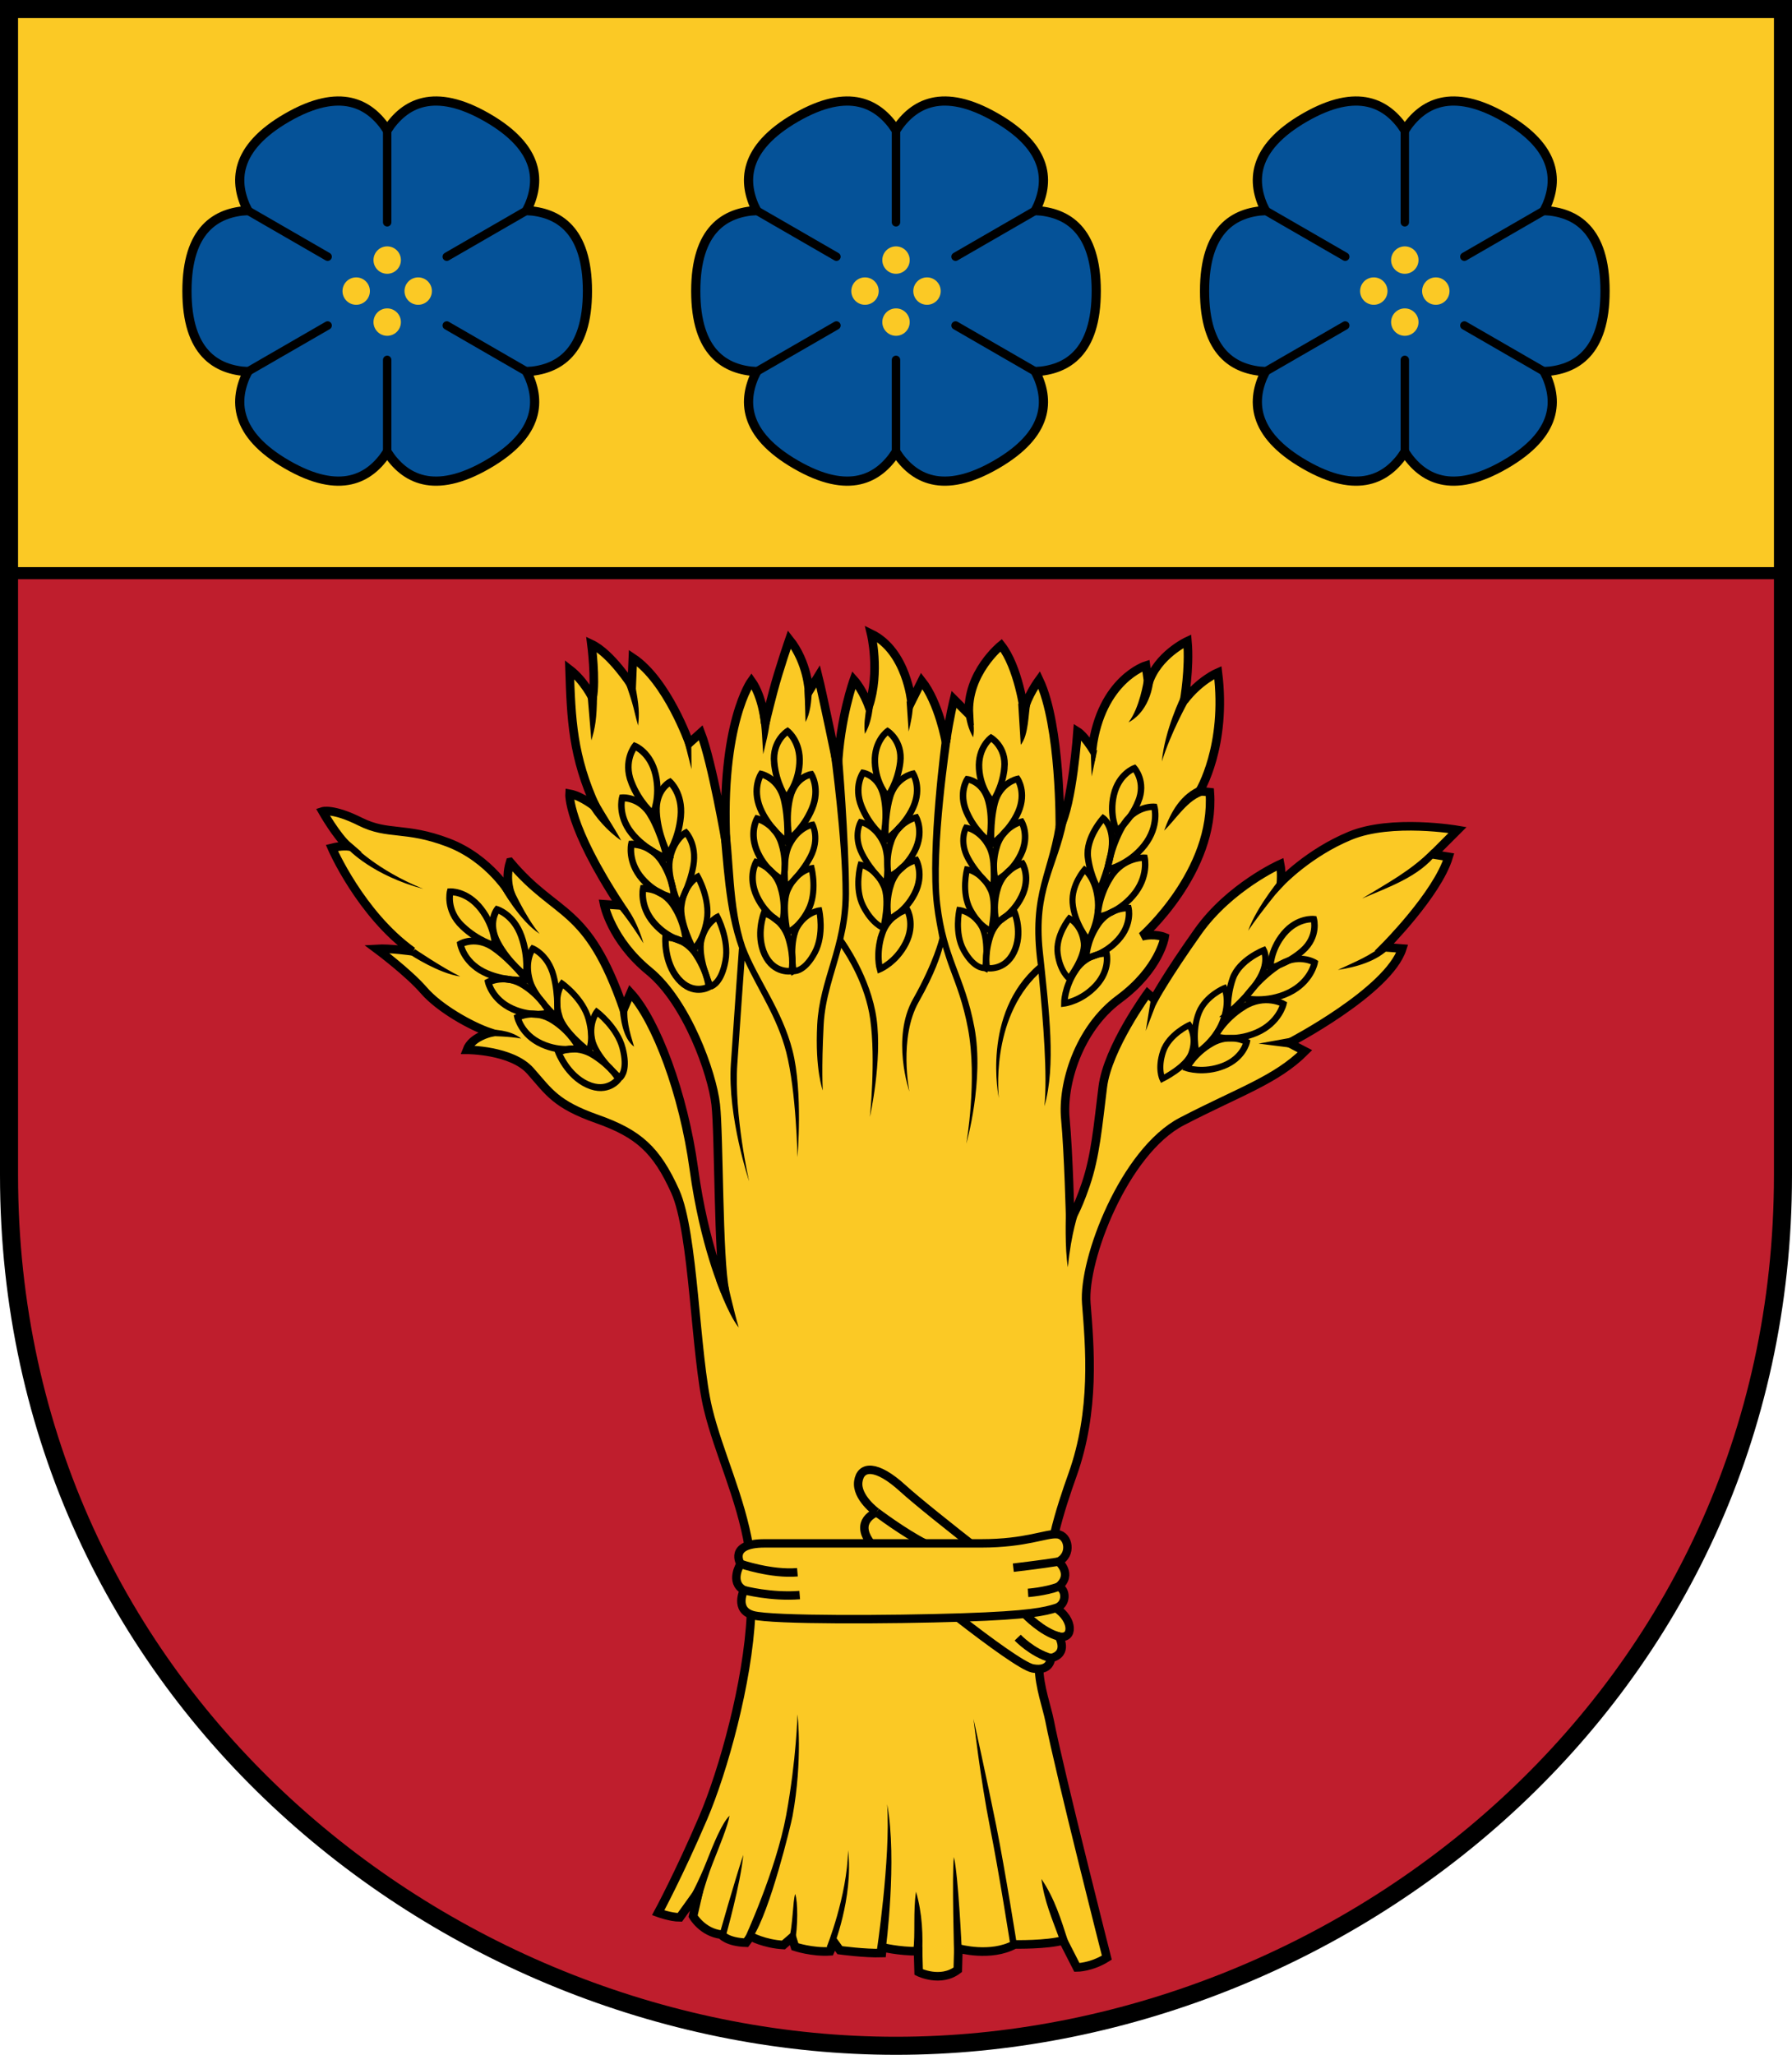 <?xml version="1.0" encoding="UTF-8" standalone="no"?>
<svg
   xmlns:dc="http://purl.org/dc/elements/1.1/"
   xmlns:cc="http://creativecommons.org/ns#"
   xmlns:rdf="http://www.w3.org/1999/02/22-rdf-syntax-ns#"
   xmlns:svg="http://www.w3.org/2000/svg"
   xmlns="http://www.w3.org/2000/svg"
   xmlns:xlink="http://www.w3.org/1999/xlink"
   xmlns:sodipodi="http://sodipodi.sourceforge.net/DTD/sodipodi-0.dtd"
   xmlns:inkscape="http://www.inkscape.org/namespaces/inkscape"
   width="297.79"
   height="341.357"
   id="svg2"
   version="1.1"
   inkscape:version="1.0.2 (e86c870879, 2021-01-15, custom)"
   sodipodi:docname="svg.svg">
  <defs
     id="defs4" />
  <sodipodi:namedview
     id="base"
     pagecolor="#f6f3f1"
     bordercolor="#666666"
     borderopacity="1.0"
     inkscape:pageopacity="0"
     inkscape:pageshadow="2"
     inkscape:zoom="2.8"
     inkscape:cx="255.52192"
     inkscape:cy="105.79998"
     inkscape:document-units="px"
     inkscape:current-layer="layer1"
     showgrid="false"
     showborder="true"
     inkscape:window-width="1920"
     inkscape:window-height="1017"
     inkscape:window-x="-8"
     inkscape:window-y="-4"
     inkscape:window-maximized="1"
     inkscape:showpageshadow="false"
     fit-margin-top="0"
     fit-margin-left="0"
     fit-margin-right="0"
     fit-margin-bottom="0"
     inkscape:document-rotation="0"
     inkscape:snap-smooth-nodes="true" />
  <g
     inkscape:label="Layer 1"
     inkscape:groupmode="layer"
     id="layer1"
     transform="translate(-94.571,-89.291)">
    <g
       id="g1066">
      <path
         style="color:#000000;display:inline;overflow:visible;visibility:visible;fill:#bf1e2d;fill-opacity:1;stroke:none;stroke-width:5;stroke-linecap:butt;stroke-linejoin:miter;stroke-miterlimit:4;stroke-dasharray:none;stroke-dashoffset:0;stroke-opacity:1;marker:none;enable-background:accumulate"
         d="M 96.071,90.791 V 284.505 c 0,86.786 73.498,144.643 147.395,144.643 73.897,0 147.395,-57.857 147.395,-144.643 V 90.791 Z"
         id="path3761"
         inkscape:connector-curvature="0"
         sodipodi:nodetypes="cszscc" />
      <g
         id="g3002"
         transform="matrix(0.714,0,0,0.714,69.432,126.265)"
         style="opacity:1">
        <path
           sodipodi:nodetypes="ccsscccccsccssssssscccccccccccccccccccccccsssssscccccccsccsccsscsscccccccccccccccccccccccccccsccccccccccccccsscsccc"
           inkscape:connector-curvature="0"
           id="path3778"
           d="m 153.929,148.791 c -1.339,4.286 0.268,7.768 0.268,7.768 0,0 -4.821,-8.571 -14.732,-12.321 -9.911,-3.75 -13.929,-1.607 -20.357,-4.821 -6.429,-3.214 -8.839,-2.411 -8.839,-2.411 0,0 3.311,5.841 5.963,8.114 0,0 -1.515,-0.189 -3.788,0.379 0,0 6.629,15.342 18.751,24.054 0,0 -5.303,-0.758 -8.334,-0.568 0,0 7.387,5.493 10.985,9.66 3.599,4.167 10.985,8.334 15.531,9.849 0,0 -4.356,0.947 -5.493,3.977 0,0 10.417,0 14.773,4.925 4.356,4.924 5.872,7.766 15.531,11.175 9.66,3.409 13.826,7.197 18.183,16.857 4.356,9.66 4.609,38.133 7.639,50.634 2.47,10.189 7.572,20.493 9.501,32.081 0.438,2.629 0.652,12.183 0.486,15.761 -0.732,15.801 -6.491,36.428 -11.124,47.238 -5.682,13.258 -10.481,22.114 -10.481,22.114 0,0 2.902,1.071 5.045,1.071 l 4.42,-6.161 -1.339,5.893 c 0,0 2.143,3.75 6.562,4.286 0,0 1.339,1.741 5.759,1.875 l 1.071,-1.473 c 0,0 3.08,1.741 7.634,2.009 l 2.009,-1.741 0.67,2.143 c 0,0 4.018,1.339 8.17,1.071 l 0.938,-2.143 1.339,1.875 c 0,0 5.893,0.804 9.777,0.67 l 0.134,-1.339 c 0,0 3.616,0.938 8.304,0.938 l 0.134,4.821 c 0,0 5.089,2.545 9.107,-0.536 l 0.134,-4.955 c 0,0 7.5,2.143 13.125,-0.938 0,0 7.5,0.134 11.25,-0.938 l 3.214,6.295 c 0,0 3.348,0 6.964,-2.277 0,0 -10.938,-42.946 -13.348,-55.268 -0.561,-2.87 -2.363,-7.81 -2.425,-12.162 -0.137,-9.622 1.189,-20.991 3.565,-31.154 1.164,-4.979 2.866,-9.954 4.217,-13.737 5.357,-15 4.018,-29.732 3.214,-39.911 -0.804,-10.179 8.839,-35.357 22.232,-42.321 13.393,-6.964 21.964,-9.643 28.661,-16.339 l -3.684,-1.917 c 0,0 23.107,-11.996 26.327,-21.971 l -4.167,-0.316 c 0,0 12.311,-12.311 14.963,-21.024 l -3.599,-0.568 5.682,-5.682 c 0,0 -15.342,-2.652 -25.001,1.326 -9.66,3.977 -16.099,10.796 -16.099,10.796 0,0 0.189,-2.273 -0.189,-4.167 0,0 -11.743,5.24 -19.13,15.657 -7.387,10.417 -10.228,15.72 -10.228,15.72 l -1.515,-1.326 c 0,0 -9.281,12.69 -10.417,21.781 -1.136,9.091 -1.705,16.099 -3.977,22.728 -2.273,6.629 -3.599,8.144 -3.599,8.144 0,0 -0.379,-15.531 -1.136,-23.486 -0.758,-7.955 3.03,-20.834 12.501,-27.842 9.47,-7.008 10.607,-14.395 10.607,-14.395 0,0 -2.273,-0.947 -5.303,-0.189 0,0 17.163,-15.057 15.823,-33.539 l -2.378,-0.268 c 0,0 6.396,-10.433 4.253,-27.589 0,0 -4.251,1.797 -7.849,6.532 0,0 1.326,-7.387 0.758,-13.826 0,0 -7.008,3.22 -9.091,9.849 l -0.568,-4.167 c 0,0 -10.417,3.22 -12.501,19.319 0,0 -1.894,-3.03 -3.409,-3.977 0,0 -1.178,16.896 -4.124,22.253 0,0 0.268,-23.571 -4.821,-34.286 0,0 -2.946,4.018 -3.482,7.232 0,0 -1.339,-10.179 -5.357,-15.268 0,0 -8.036,6.429 -7.5,16.071 l -3.482,-3.482 c 0,0 -1.071,4.286 -1.875,9.911 0,0 -1.607,-9.107 -5.625,-14.196 l -2.411,4.821 c 0,0 -1.071,-11.786 -9.375,-15.804 0,0 2.143,8.839 -0.536,16.875 0,0 -1.339,-3.75 -3.482,-6.161 0,0 -3.214,8.839 -3.75,20.357 0,0 -3.482,-16.875 -4.554,-21.161 l -2.143,3.482 c 0,0 -0.268,-6.696 -4.554,-12.054 0,0 -2.411,6.964 -3.75,12.054 -1.339,5.089 -1.875,7.5 -1.875,7.5 0,0 -0.536,-6.161 -3.214,-9.911 0,0 -7.232,9.911 -5.893,37.768 0,0 -3.214,-18.75 -5.893,-25.714 l -2.679,2.411 c 0,0 -5.089,-14.464 -13.125,-19.821 l -0.268,6.429 c 0,0 -4.821,-7.5 -9.375,-9.643 0,0 1.071,8.304 0.268,12.589 0,0 -1.875,-4.018 -5.357,-6.696 0.379,11.624 0.696,20.249 6.161,32.143 0,0 -3.214,-2.679 -6.161,-3.214 0,0 -0.536,7.232 11.786,25.982 l -3.75,-0.268 c 0,0 1.607,8.304 10.446,15.536 8.839,7.232 14.732,23.839 15.536,31.071 0.804,7.232 0.536,35.625 2.143,43.393 0,0 -4.821,-10.714 -7.232,-28.393 -2.411,-17.679 -8.839,-34.554 -14.732,-40.982 l -1.607,3.75 c -8.532,-24.564 -15.422,-21.086 -26.429,-34.196 z"
           style="color:#000000;display:inline;overflow:visible;visibility:visible;fill:#fbc925;fill-opacity:1;stroke:#000000;stroke-width:2;stroke-linecap:butt;stroke-linejoin:miter;stroke-miterlimit:4;stroke-dasharray:none;stroke-dashoffset:0;stroke-opacity:1;marker:none;enable-background:accumulate" />
        <path
           sodipodi:nodetypes="cccccccccccccccccccccccccccccccccccccccccscscsscsssccscsccccccccccscscsccsscsccccccccccccsszccccscscscsccccccccccccccccccccccccccccccccccccccccccccccccccccccccscsccsccscscsccsccscsccccccccccccccccccccccccccc"
           inkscape:connector-curvature="0"
           id="path2998"
           d="m 303.633,106.371 -2.226,0.191 c 0,0 -0.904,6.272 -3.547,9.734 5.458,-2.966 5.773,-9.926 5.773,-9.926 z m -120.664,0.941 v 5e-5 l -2.447,-1.043 c 2.426,6.756 2.161,7.233 3.207,10.767 0.288,-2.834 0.258,-4.572 -0.76,-9.724 z m 41.189,1.248 -1.689,0.096 0.219,7.547 c 1.063,-1.975 1.414,-4.662 1.471,-7.643 z m -50.002,1.533 -2.258,-0.851 0.945,11.242 c 0.881,-2.949 1.267,-4.967 1.312,-10.391 z m 73.562,1.406 -1.5,-0.062 0.469,7 c 0.519,-2.137 1.008,-4.305 1.031,-6.938 z m 27.295,0.373 -2.826,0.064 v 5e-5 l 0.598,9.57 c 1.858,-2.264 1.739,-7.37 2.228,-9.634 z m 36.649,-0.261 -1.471,-1.539 c 0,0 -3.946,8.053 -4.566,15.318 2.059,-6.664 6.037,-13.779 6.037,-13.779 z m -73.318,1.201 h -1.5 c -0.247,1.992 -0.649,3.91 -0.328,6.156 1.132,-1.995 1.56,-3.958 1.828,-6.156 z m 21.531,1.062 c 0.264,1.998 0.687,3.945 1.828,5.891 0.374,-2.033 0.035,-3.667 -0.297,-5.578 m -46.776,0.151 -2.636,-0.252 c 0.648,3.893 0.604,6.65 0.848,9.597 0.596,-2.757 1.193,-4.29 1.789,-9.345 z m 33.088,66.287 c -5.149,9.109 -0.859,21.562 -0.859,21.562 0,0 -2.528,-12.528 2.172,-20.844 3.835,-6.784 5.075,-10.844 5.594,-12.781 0.529,1.74 1.072,3.429 1.656,5 1.52,4.085 3.095,8.007 4.219,14 2.227,11.88 -0.391,26.75 -0.391,26.75 0,0 4.209,-14.667 1.891,-27.031 -1.149,-6.129 -2.802,-10.16 -4.312,-14.219 -1.51,-4.059 -2.907,-8.162 -3.656,-14.531 -1.487,-12.636 2.474,-38.631 2.474,-38.631 l -2.068,0.381 c 0,0 -3.419,25.315 -1.875,38.438 0.357,3.037 0.876,5.514 1.297,7.75 0,0 -1.261,5.522 -6.141,14.156 z m -51.625,-59.688 -1.469,0.188 1.531,6.062 z m 94.469,1.844 -1.5,-0.125 0.219,6.219 z m -63.656,63.906 c 0.325,-6.345 2.477,-11.748 4.094,-17.938 1.289,1.902 5.621,8.528 6.75,16.656 1.312,9.443 -0.078,22.672 -0.078,22.672 0,0 2.914,-13.017 1.547,-22.859 -1.338,-9.634 -7.38,-18.063 -7.719,-18.531 0.729,-3.2 1.312,-6.569 1.312,-10.562 0,-12.756 -1.68,-32.5 -1.68,-32.5 l -2.605,-0.412 c 0,0 2.785,20.346 2.785,32.912 0,12.449 -5.358,19.816 -5.906,30.5 -0.539,10.509 1.297,15.297 1.297,15.297 0,0 -0.329,-4.851 0.203,-15.234 z m 88.726,-53.557 -1.039,-2.037 c -4.527,1.85 -6.847,5.921 -8.438,10.375 2.758,-2.63 5.574,-7.391 9.476,-8.338 z m -142.046,-0.021 -1.564,2.14 c 1.647,3.05 4.732,6.496 7.767,8.531 -1.749,-3.271 -4.689,-7.472 -6.203,-10.671 z m 107.693,4.656 c -1.598,13.702 -6.859,17.581 -4.529,34.984 -13.231,11.358 -9.062,30.969 -9.062,30.969 0,0 -2.176,-18.133 9.25,-28.969 1.137,11.699 2.054,23.572 1.359,30.859 2.681,-9.594 1.114,-21.802 -0.387,-36.06 -1.501,-14.257 3.299,-19.131 5.566,-30.213 z m -78.66,1.465 c 0.998,9.359 1.291,20.4 4.631,29.675 h -0.062 c 0,0 -1.071,14.755 -1.875,26.812 -0.818,12.272 4.25,27.359 4.25,27.359 0,0 -3.539,-15.431 -2.75,-27.266 0.723,-10.841 1.506,-21.592 1.688,-24.094 3.117,6.818 7.604,13.178 9.688,21.281 2.355,9.159 2.625,24.453 2.625,24.453 0,0 1.31,-15.237 -1.156,-24.828 -2.458,-9.561 -8.113,-16.577 -11,-24.188 -3.219,-9.44 -2.597,-20.794 -3.969,-28.638 z m -85.213,5.613 -1.094,1.031 c 0,0 5.64,6.036 17.406,9.156 -10.962,-4.456 -16.312,-10.188 -16.312,-10.188 z m 252.312,1.875 -1.219,-0.875 c -4.927,4.977 -10.299,7.782 -16.281,11.438 6.014,-2.621 13.337,-5.043 17.5,-10.562 z m -34.875,6.219 -1.125,-0.969 c 0,0 -5.928,6.951 -8.016,12.797 3.27,-4.868 9.141,-11.828 9.141,-11.828 z m -180.714,1.107 -2.179,0.893 c 0,0 4.136,7.463 8.846,10.547 -3.325,-3.88 -6.667,-11.44 -6.667,-11.44 z m 26.058,4.33 -1.25,0.812 c 0,0 2.36,2.676 6.045,8.511 -2.051,-6.843 -4.795,-9.324 -4.795,-9.324 z m 178.5,10.375 -1.125,-1 c -3.349,2.876 -6.974,4.244 -10.969,6.125 4.239,-0.63 9.106,-1.997 12.094,-5.125 z M 131.79,169.054 130.75,170.375 c 0,0 6.566,4.336 11.578,5.031 -4.095,-1.983 -10.538,-6.353 -10.538,-6.353 z m 172.679,12.259 -1.438,-0.406 -1.156,7.172 z m -123.057,0.311 -2.068,0.189 c 0.21,3.398 0.839,7.984 3.438,9.922 -1.033,-3.421 -2.008,-6.572 -1.369,-10.111 z m -31.849,6.158 v 1.5 c 0,0 4.233,0.054 6.953,0.578 -2.637,-2.154 -6.953,-2.078 -6.953,-2.078 z m 186.562,4.25 -0.071,-2.438 -7.929,1.438 z m -49.871,38.214 -2.973,0.473 c 0,0 -0.281,8.027 0.469,12.344 0.75,-8.004 2.504,-12.817 2.504,-12.817 z m -82,15.295 -2.406,0.478 c 0,0 2.641,7.744 5.292,11.076 -1.099,-3.632 -2.886,-11.554 -2.886,-11.554 z m 6.102,153.503 c 4.083,-6.138 8.889,-26.11 9.3,-28.231 2.427,-13.214 1.156,-23.719 1.156,-23.719 0,0 -0.231,10.401 -2.625,23.438 -2.384,12.98 -9.714,28.763 -9.714,28.763 z m 55.237,-25.825 c 2.136,10.681 4.812,27.844 4.812,27.844 l 1.5,-0.25 c 0,0 -2.694,-17.128 -4.844,-27.875 -2.139,-10.695 -5.281,-24.781 -5.281,-24.781 0,0 1.666,14.329 3.812,25.062 z m -26.388,29.362 2.17,-1.018 c 0,0 2.695,-20.599 0.312,-33.562 0.832,12.751 -2.482,34.58 -2.482,34.58 z M 199.625,381.406 c -1.677,4.259 -3.763,8.134 -3.763,8.134 l 1.942,2.674 c 0,0 1.525,-6 3.196,-10.246 1.671,-4.246 3.639,-9.03 4,-11.297 -1.782,1.751 -3.698,6.476 -5.375,10.734 z m 28,19.781 L 229,401.75 c 0,0 4.891,-11.867 3.594,-23.047 -0.226,10.784 -4.969,22.484 -4.969,22.484 z m -24.969,-2.875 1.469,0.406 c 0,0 3.459,-12.286 4.078,-18.938 -2.06,6.206 -5.547,18.531 -5.547,18.531 z m 54.629,5.312 1.768,-1.741 c 0,0 -0.808,-17.473 -1.835,-21.587 -0.492,3.921 0.067,23.328 0.067,23.328 z m 24.799,-3.473 1.737,-0.179 c -1.663,-5.144 -3.133,-10.02 -6.228,-14.583 0.658,5.153 2.385,9.025 4.491,14.761 z m -34.312,1.728 2.036,1.857 c 0.255,-5.336 0.088,-10.173 -1.402,-15.393 -0.698,4.433 -0.137,10.22 -0.634,13.536 z M 218.75,399.938 l 1.438,0.406 c 0.749,-3.934 0.736,-9.626 0.094,-11.469 -0.582,1.702 -0.499,7.286 -1.531,11.062 z"
           style="color:#000000;font-style:normal;font-variant:normal;font-weight:normal;font-stretch:normal;font-size:medium;line-height:normal;font-family:Sans;-inkscape-font-specification:Sans;text-indent:0;text-align:start;text-decoration:none;text-decoration-line:none;letter-spacing:normal;word-spacing:normal;text-transform:none;writing-mode:lr-tb;direction:ltr;baseline-shift:baseline;text-anchor:start;display:inline;overflow:visible;visibility:visible;fill:#000000;fill-opacity:1;stroke:none;stroke-width:1.5;marker:none;enable-background:accumulate" />
        <g
           id="g3779">
          <path
             sodipodi:nodetypes="scscs"
             inkscape:connector-curvature="0"
             id="path3006"
             d="m 244.732,125.576 c -0.568,4.805 -2.946,7.99 -2.946,7.99 0,0 -2.757,-2.996 -2.946,-7.99 -0.189,-4.991 2.946,-7.232 2.946,-7.232 0,0 3.533,2.272 2.946,7.232 z"
             style="color:#000000;display:inline;overflow:visible;visibility:visible;fill:none;stroke:#000000;stroke-width:1.5;stroke-linecap:square;stroke-linejoin:miter;stroke-miterlimit:4;stroke-dashoffset:0;stroke-opacity:1;marker:none;enable-background:accumulate" />
          <path
             style="color:#000000;display:inline;overflow:visible;visibility:visible;fill:none;stroke:#000000;stroke-width:1.5;stroke-linecap:square;stroke-linejoin:miter;stroke-miterlimit:4;stroke-dashoffset:0;stroke-opacity:1;marker:none;enable-background:accumulate"
             d="m 240.799,142.929 c 0,0 -3.226,-2.46 -5.087,-7.098 -1.859,-4.635 0.338,-7.802 0.338,-7.802 0,0 3.713,0.571 4.814,5.362 1.101,4.791 -0.065,9.538 -0.065,9.538 z"
             id="use3782"
             inkscape:connector-curvature="0"
             sodipodi:nodetypes="csccc" />
          <path
             style="color:#000000;display:inline;overflow:visible;visibility:visible;fill:none;stroke:#000000;stroke-width:1.5;stroke-linecap:square;stroke-linejoin:miter;stroke-miterlimit:4;stroke-dashoffset:0;stroke-opacity:1;marker:none;enable-background:accumulate"
             d="m 242.288,133.843 c -1.268,4.669 -1.01,9.838 -1.01,9.838 0,0 4.434,-3.074 6.476,-7.636 2.04,-4.558 -0.031,-7.809 -0.031,-7.809 0,0 -4.126,0.788 -5.435,5.608 z"
             id="use3784"
             inkscape:connector-curvature="0"
             sodipodi:nodetypes="ccscsc" />
          <path
             style="color:#000000;display:inline;overflow:visible;visibility:visible;fill:none;stroke:#000000;stroke-width:1.5;stroke-linecap:square;stroke-linejoin:miter;stroke-miterlimit:4;stroke-dashoffset:0;stroke-opacity:1;marker:none;enable-background:accumulate"
             d="m 242.55,144.126 c -1.488,4.604 -0.467,8.112 -0.467,8.112 0,0 3.755,-1.572 6.011,-6.032 2.254,-4.456 0.34,-7.802 0.34,-7.802 0,0 -4.348,0.97 -5.885,5.722 z"
             id="use3786"
             inkscape:connector-curvature="0"
             sodipodi:nodetypes="scscs" />
          <path
             style="color:#000000;display:inline;overflow:visible;visibility:visible;fill:none;stroke:#000000;stroke-width:1.405;stroke-linecap:square;stroke-linejoin:miter;stroke-miterlimit:4;stroke-dashoffset:0;stroke-opacity:1;marker:none;enable-background:accumulate"
             d="m 240.834,144.318 c 1.582,3.372 0.614,9.763 0.614,9.763 0,0 -3.514,-3.082 -5.625,-7.266 -2.109,-4.181 -0.318,-7.32 -0.318,-7.32 0,0 3.34,0.583 5.329,4.824 z"
             id="use3788"
             inkscape:connector-curvature="0"
             sodipodi:nodetypes="scscs" />
          <path
             sodipodi:nodetypes="scscs"
             inkscape:connector-curvature="0"
             id="path3798"
             d="m 242.55,154.036 c -1.488,4.604 -0.467,8.112 -0.467,8.112 0,0 3.755,-1.572 6.011,-6.032 2.254,-4.456 0.34,-7.802 0.34,-7.802 0,0 -4.348,0.97 -5.885,5.722 z"
             style="color:#000000;display:inline;overflow:visible;visibility:visible;fill:none;stroke:#000000;stroke-width:1.5;stroke-linecap:square;stroke-linejoin:miter;stroke-miterlimit:4;stroke-dashoffset:0;stroke-opacity:1;marker:none;enable-background:accumulate" />
          <path
             sodipodi:nodetypes="scscs"
             inkscape:connector-curvature="0"
             id="path3800"
             d="m 240.834,154.228 c 1.582,3.372 -0.056,9.897 -0.056,9.897 0,0 -2.577,-0.939 -4.688,-5.123 -2.109,-4.181 -0.586,-9.597 -0.586,-9.597 0,0 3.34,0.583 5.329,4.824 z"
             style="color:#000000;display:inline;overflow:visible;visibility:visible;fill:none;stroke:#000000;stroke-width:1.405;stroke-linecap:square;stroke-linejoin:miter;stroke-miterlimit:4;stroke-dashoffset:0;stroke-opacity:1;marker:none;enable-background:accumulate" />
          <path
             style="color:#000000;display:inline;overflow:visible;visibility:visible;fill:none;stroke:#000000;stroke-width:1.5;stroke-linecap:square;stroke-linejoin:miter;stroke-miterlimit:4;stroke-dashoffset:0;stroke-opacity:1;marker:none;enable-background:accumulate"
             d="m 240.466,165.59 c -1.488,4.604 -0.467,8.112 -0.467,8.112 0,0 3.755,-1.572 6.011,-6.032 2.254,-4.456 0.34,-7.802 0.34,-7.802 0,0 -4.348,0.97 -5.885,5.722 z"
             id="path3802"
             inkscape:connector-curvature="0"
             sodipodi:nodetypes="scscs" />
        </g>
        <g
           id="g3817"
           transform="matrix(1,-0.023,0.022,0.981,21.478,9.34)">
          <path
             style="color:#000000;display:inline;overflow:visible;visibility:visible;fill:none;stroke:#000000;stroke-width:1.515;stroke-linecap:square;stroke-linejoin:miter;stroke-miterlimit:4;stroke-dashoffset:0;stroke-opacity:1;marker:none;enable-background:accumulate"
             d="m 244.732,125.576 c -0.568,4.805 -2.946,7.99 -2.946,7.99 0,0 -2.757,-2.996 -2.946,-7.99 -0.189,-4.991 2.946,-7.232 2.946,-7.232 0,0 3.533,2.272 2.946,7.232 z"
             id="path3819"
             inkscape:connector-curvature="0"
             sodipodi:nodetypes="scscs" />
          <path
             sodipodi:nodetypes="csccc"
             inkscape:connector-curvature="0"
             id="path3821"
             d="m 240.799,142.929 c 0,0 -3.226,-2.46 -5.087,-7.098 -1.859,-4.635 0.338,-7.802 0.338,-7.802 0,0 3.713,0.571 4.814,5.362 1.101,4.791 -0.065,9.538 -0.065,9.538 z"
             style="color:#000000;display:inline;overflow:visible;visibility:visible;fill:none;stroke:#000000;stroke-width:1.515;stroke-linecap:square;stroke-linejoin:miter;stroke-miterlimit:4;stroke-dashoffset:0;stroke-opacity:1;marker:none;enable-background:accumulate" />
          <path
             sodipodi:nodetypes="ccscsc"
             inkscape:connector-curvature="0"
             id="path3823"
             d="m 242.288,133.843 c -1.268,4.669 -1.01,9.838 -1.01,9.838 0,0 4.434,-3.074 6.476,-7.636 2.04,-4.558 -0.031,-7.809 -0.031,-7.809 0,0 -4.126,0.788 -5.435,5.608 z"
             style="color:#000000;display:inline;overflow:visible;visibility:visible;fill:none;stroke:#000000;stroke-width:1.515;stroke-linecap:square;stroke-linejoin:miter;stroke-miterlimit:4;stroke-dashoffset:0;stroke-opacity:1;marker:none;enable-background:accumulate" />
          <path
             sodipodi:nodetypes="scscs"
             inkscape:connector-curvature="0"
             id="path3825"
             d="m 242.55,144.126 c -1.488,4.604 -0.467,8.112 -0.467,8.112 0,0 3.755,-1.572 6.011,-6.032 2.254,-4.456 0.34,-7.802 0.34,-7.802 0,0 -4.348,0.97 -5.885,5.722 z"
             style="color:#000000;display:inline;overflow:visible;visibility:visible;fill:none;stroke:#000000;stroke-width:1.515;stroke-linecap:square;stroke-linejoin:miter;stroke-miterlimit:4;stroke-dashoffset:0;stroke-opacity:1;marker:none;enable-background:accumulate" />
          <path
             sodipodi:nodetypes="scscs"
             inkscape:connector-curvature="0"
             id="path3827"
             d="m 240.834,144.318 c 1.582,3.372 0.614,9.763 0.614,9.763 0,0 -3.514,-3.082 -5.625,-7.266 -2.109,-4.181 -0.318,-7.32 -0.318,-7.32 0,0 3.34,0.583 5.329,4.824 z"
             style="color:#000000;display:inline;overflow:visible;visibility:visible;fill:none;stroke:#000000;stroke-width:1.419;stroke-linecap:square;stroke-linejoin:miter;stroke-miterlimit:4;stroke-dashoffset:0;stroke-opacity:1;marker:none;enable-background:accumulate" />
          <path
             style="color:#000000;display:inline;overflow:visible;visibility:visible;fill:none;stroke:#000000;stroke-width:1.515;stroke-linecap:square;stroke-linejoin:miter;stroke-miterlimit:4;stroke-dashoffset:0;stroke-opacity:1;marker:none;enable-background:accumulate"
             d="m 242.55,154.036 c -1.488,4.604 -0.467,8.112 -0.467,8.112 0,0 3.755,-1.572 6.011,-6.032 2.254,-4.456 0.34,-7.802 0.34,-7.802 0,0 -4.348,0.97 -5.885,5.722 z"
             id="path3829"
             inkscape:connector-curvature="0"
             sodipodi:nodetypes="scscs" />
          <path
             style="color:#000000;display:inline;overflow:visible;visibility:visible;fill:none;stroke:#000000;stroke-width:1.419;stroke-linecap:square;stroke-linejoin:miter;stroke-miterlimit:4;stroke-dashoffset:0;stroke-opacity:1;marker:none;enable-background:accumulate"
             d="m 240.834,154.228 c 1.582,3.372 -0.056,9.897 -0.056,9.897 0,0 -2.577,-0.939 -4.688,-5.123 -2.109,-4.181 -0.586,-9.597 -0.586,-9.597 0,0 3.34,0.583 5.329,4.824 z"
             id="path3831"
             inkscape:connector-curvature="0"
             sodipodi:nodetypes="scscs" />
          <path
             sodipodi:nodetypes="scscs"
             inkscape:connector-curvature="0"
             id="path3833"
             d="m 240.466,165.59 c -1.488,4.604 -0.828,7.331 -0.828,7.331 0,0 4.081,0.847 6.337,-3.613 2.254,-4.456 0.376,-9.44 0.376,-9.44 0,0 -4.348,0.97 -5.885,5.722 z"
             style="color:#000000;display:inline;overflow:visible;visibility:visible;fill:none;stroke:#000000;stroke-width:1.515;stroke-linecap:square;stroke-linejoin:miter;stroke-miterlimit:4;stroke-dashoffset:0;stroke-opacity:1;marker:none;enable-background:accumulate" />
          <path
             sodipodi:nodetypes="csccc"
             inkscape:connector-curvature="0"
             id="path3835"
             d="m 239.188,172.936 c -0.599,-0.014 -2.731,-0.235 -4.862,-4.364 -2.147,-4.161 -0.814,-9.579 -0.814,-9.579 0,0 3.352,0.5 5.229,4.261 1.608,3.755 0.448,9.683 0.448,9.683 z"
             style="color:#000000;display:inline;overflow:visible;visibility:visible;fill:none;stroke:#000000;stroke-width:1.419;stroke-linecap:square;stroke-linejoin:miter;stroke-miterlimit:4;stroke-dashoffset:0;stroke-opacity:1;marker:none;enable-background:accumulate" />
        </g>
        <use
           x="0"
           y="0"
           xlink:href="#g3817"
           id="use3837"
           transform="matrix(-1,0,0,1.041,484.371,-6.436)"
           width="744.094"
           height="1052.362" />
        <g
           id="g3839"
           transform="rotate(15.572,232.303,334.6)">
          <path
             style="color:#000000;display:inline;overflow:visible;visibility:visible;fill:none;stroke:#000000;stroke-width:1.5;stroke-linecap:square;stroke-linejoin:miter;stroke-miterlimit:4;stroke-dashoffset:0;stroke-opacity:1;marker:none;enable-background:accumulate"
             d="m 243.971,123.842 c -0.568,4.805 -2.946,7.99 -2.946,7.99 0,0 -2.757,-2.996 -2.946,-7.99 -0.189,-4.991 2.946,-7.232 2.946,-7.232 0,0 3.533,2.272 2.946,7.232 z"
             id="path3841"
             inkscape:connector-curvature="0"
             sodipodi:nodetypes="scscs" />
          <path
             sodipodi:nodetypes="csccc"
             inkscape:connector-curvature="0"
             id="path3843"
             d="m 240.803,146.352 c 0,0 -2.889,-2.659 -4.635,-6.888 -1.745,-4.225 0.993,-9.684 0.993,-9.684 0,0 2.634,0.931 3.622,5.317 0.988,4.386 0.02,11.255 0.02,11.255 z"
             style="color:#000000;display:inline;overflow:visible;visibility:visible;fill:none;stroke:#000000;stroke-width:1.5;stroke-linecap:square;stroke-linejoin:miter;stroke-miterlimit:4;stroke-dashoffset:0;stroke-opacity:1;marker:none;enable-background:accumulate" />
          <path
             sodipodi:nodetypes="ccscsc"
             inkscape:connector-curvature="0"
             id="path3845"
             d="m 241.956,130.527 c -1.325,5.487 -0.644,10.529 -0.644,10.529 0,0 4.598,-2.479 6.788,-7.824 2.189,-5.342 -0.186,-9.219 -0.186,-9.219 0,0 -4.591,0.85 -5.959,6.514 z"
             style="color:#000000;display:inline;overflow:visible;visibility:visible;fill:none;stroke:#000000;stroke-width:1.5;stroke-linecap:square;stroke-linejoin:miter;stroke-miterlimit:4;stroke-dashoffset:0;stroke-opacity:1;marker:none;enable-background:accumulate" />
          <path
             sodipodi:nodetypes="scscs"
             inkscape:connector-curvature="0"
             id="path3847"
             d="m 242.447,142.671 c -1.572,5.406 -0.364,9.567 -0.364,9.567 0,0 4.162,-1.783 6.594,-7.004 2.43,-5.217 0.228,-9.204 0.228,-9.204 0,0 -4.836,1.061 -6.459,6.641 z"
             style="color:#000000;display:inline;overflow:visible;visibility:visible;fill:none;stroke:#000000;stroke-width:1.5;stroke-linecap:square;stroke-linejoin:miter;stroke-miterlimit:4;stroke-dashoffset:0;stroke-opacity:1;marker:none;enable-background:accumulate" />
          <path
             sodipodi:nodetypes="scscs"
             inkscape:connector-curvature="0"
             id="path3849"
             d="m 241.134,148.682 c 1.701,4.703 0.293,9.465 0.31,9.379 0,0 -4.285,-3.025 -5.869,-7.437 -1.421,-3.957 0.625,-8.17 0.625,-8.17 0,0 3.12,1.212 4.934,6.228 z"
             style="color:#000000;display:inline;overflow:visible;visibility:visible;fill:none;stroke:#000000;stroke-width:1.405;stroke-linecap:square;stroke-linejoin:miter;stroke-miterlimit:4;stroke-dashoffset:0;stroke-opacity:1;marker:none;enable-background:accumulate" />
          <path
             style="color:#000000;display:inline;overflow:visible;visibility:visible;fill:none;stroke:#000000;stroke-width:1.5;stroke-linecap:square;stroke-linejoin:miter;stroke-miterlimit:4;stroke-dashoffset:0;stroke-opacity:1;marker:none;enable-background:accumulate"
             d="m 242.55,154.036 c -1.488,4.604 -0.467,8.112 -0.467,8.112 0,0 3.755,-1.572 6.011,-6.032 2.254,-4.456 0.34,-7.802 0.34,-7.802 0,0 -4.348,0.97 -5.885,5.722 z"
             id="path3851"
             inkscape:connector-curvature="0"
             sodipodi:nodetypes="scscs" />
          <path
             style="color:#000000;display:inline;overflow:visible;visibility:visible;fill:none;stroke:#000000;stroke-width:1.405;stroke-linecap:square;stroke-linejoin:miter;stroke-miterlimit:4;stroke-dashoffset:0;stroke-opacity:1;marker:none;enable-background:accumulate"
             d="m 240.608,158.952 c 1.214,3.111 -1.095,8.858 -1.095,8.858 0,0 -2.455,-0.99 -4.107,-4.859 -1.651,-3.866 0.427,-8.627 0.427,-8.627 0,0 3.248,0.715 4.775,4.628 z"
             id="path3853"
             inkscape:connector-curvature="0"
             sodipodi:nodetypes="scscs" />
          <path
             sodipodi:nodetypes="scscs"
             inkscape:connector-curvature="0"
             id="path3855"
             d="m 240.466,165.59 c -1.488,4.604 -0.467,8.112 -0.467,8.112 0,0 3.755,-1.572 6.011,-6.032 2.254,-4.456 0.34,-7.802 0.34,-7.802 0,0 -4.348,0.97 -5.885,5.722 z"
             style="color:#000000;display:inline;overflow:visible;visibility:visible;fill:none;stroke:#000000;stroke-width:1.5;stroke-linecap:square;stroke-linejoin:miter;stroke-miterlimit:4;stroke-dashoffset:0;stroke-opacity:1;marker:none;enable-background:accumulate" />
        </g>
        <g
           transform="rotate(41.798,231.489,270.237)"
           id="use3857">
          <path
             sodipodi:nodetypes="scscs"
             inkscape:connector-curvature="0"
             id="path3861"
             d="m 243.971,123.842 c -0.568,4.805 -2.946,7.99 -2.946,7.99 0,0 -2.757,-2.996 -2.946,-7.99 -0.189,-4.991 2.946,-7.232 2.946,-7.232 0,0 3.533,2.272 2.946,7.232 z"
             style="color:#000000;display:inline;overflow:visible;visibility:visible;fill:none;stroke:#000000;stroke-width:1.5;stroke-linecap:square;stroke-linejoin:miter;stroke-miterlimit:4;stroke-dashoffset:0;stroke-opacity:1;marker:none;enable-background:accumulate" />
          <path
             style="color:#000000;display:inline;overflow:visible;visibility:visible;fill:none;stroke:#000000;stroke-width:1.5;stroke-linecap:square;stroke-linejoin:miter;stroke-miterlimit:4;stroke-dashoffset:0;stroke-opacity:1;marker:none;enable-background:accumulate"
             d="m 240.803,146.352 c 0,0 -2.889,-2.659 -4.635,-6.888 -1.745,-4.225 0.993,-9.684 0.993,-9.684 0,0 2.634,0.931 3.622,5.317 0.988,4.386 0.02,11.255 0.02,11.255 z"
             id="path3863"
             inkscape:connector-curvature="0"
             sodipodi:nodetypes="csccc" />
          <path
             style="color:#000000;display:inline;overflow:visible;visibility:visible;fill:none;stroke:#000000;stroke-width:1.5;stroke-linecap:square;stroke-linejoin:miter;stroke-miterlimit:4;stroke-dashoffset:0;stroke-opacity:1;marker:none;enable-background:accumulate"
             d="m 241.956,130.527 c -1.325,5.487 -0.644,10.529 -0.644,10.529 0,0 4.598,-2.479 6.788,-7.824 2.189,-5.342 -0.186,-9.219 -0.186,-9.219 0,0 -4.591,0.85 -5.959,6.514 z"
             id="path3865"
             inkscape:connector-curvature="0"
             sodipodi:nodetypes="ccscsc" />
          <path
             style="color:#000000;display:inline;overflow:visible;visibility:visible;fill:none;stroke:#000000;stroke-width:1.5;stroke-linecap:square;stroke-linejoin:miter;stroke-miterlimit:4;stroke-dashoffset:0;stroke-opacity:1;marker:none;enable-background:accumulate"
             d="m 242.447,142.671 c -1.572,5.406 -0.364,9.567 -0.364,9.567 0,0 4.162,-1.783 6.594,-7.004 2.43,-5.217 0.228,-9.204 0.228,-9.204 0,0 -4.836,1.061 -6.459,6.641 z"
             id="path3867"
             inkscape:connector-curvature="0"
             sodipodi:nodetypes="scscs" />
          <path
             style="color:#000000;display:inline;overflow:visible;visibility:visible;fill:none;stroke:#000000;stroke-width:1.405;stroke-linecap:square;stroke-linejoin:miter;stroke-miterlimit:4;stroke-dashoffset:0;stroke-opacity:1;marker:none;enable-background:accumulate"
             d="m 241.134,148.682 c 1.701,4.703 0.293,9.465 0.31,9.379 0,0 -4.285,-3.025 -5.869,-7.437 -1.421,-3.957 0.625,-8.17 0.625,-8.17 0,0 3.12,1.212 4.934,6.228 z"
             id="path3869"
             inkscape:connector-curvature="0"
             sodipodi:nodetypes="scscs" />
          <path
             sodipodi:nodetypes="scscs"
             inkscape:connector-curvature="0"
             id="path3871"
             d="m 242.55,154.036 c -1.488,4.604 -0.467,8.112 -0.467,8.112 0,0 3.755,-1.572 6.011,-6.032 2.254,-4.456 0.34,-7.802 0.34,-7.802 0,0 -4.348,0.97 -5.885,5.722 z"
             style="color:#000000;display:inline;overflow:visible;visibility:visible;fill:none;stroke:#000000;stroke-width:1.5;stroke-linecap:square;stroke-linejoin:miter;stroke-miterlimit:4;stroke-dashoffset:0;stroke-opacity:1;marker:none;enable-background:accumulate" />
          <path
             sodipodi:nodetypes="scscs"
             inkscape:connector-curvature="0"
             id="path3873"
             d="m 240.608,158.952 c 1.214,3.111 -1.095,8.858 -1.095,8.858 0,0 -2.455,-0.99 -4.107,-4.859 -1.651,-3.866 0.427,-8.627 0.427,-8.627 0,0 3.248,0.715 4.775,4.628 z"
             style="color:#000000;display:inline;overflow:visible;visibility:visible;fill:none;stroke:#000000;stroke-width:1.405;stroke-linecap:square;stroke-linejoin:miter;stroke-miterlimit:4;stroke-dashoffset:0;stroke-opacity:1;marker:none;enable-background:accumulate" />
        </g>
        <use
           x="0"
           y="0"
           xlink:href="#g3817"
           id="use3888"
           transform="matrix(-0.953,0.321,0.304,1.051,399.895,-89.5)"
           width="744.094"
           height="1052.362" />
        <use
           height="1052.362"
           width="744.094"
           transform="matrix(-0.729,0.693,0.718,0.825,247.727,-127.43)"
           id="use3890"
           xlink:href="#g3817"
           y="0"
           x="0" />
      </g>
      <path
         style="font-variation-settings:normal;opacity:1;vector-effect:none;fill:#fbc925;fill-opacity:1;stroke:#000000;stroke-width:1.4;stroke-linecap:butt;stroke-linejoin:miter;stroke-miterlimit:4;stroke-dasharray:none;stroke-dashoffset:0;stroke-opacity:1;stop-color:#000000;stop-opacity:1"
         d="m 240.233,340.509 c 0,0 -3.409,-2.462 -3.03,-5.114 0.379,-2.652 3.03,-2.841 7.387,1.136 4.356,3.977 22.491,18.009 25.451,19.895 2.96,1.886 2.96,5.296 0.497,4.727 0,0 1.705,2.841 -1.326,3.599 0,0 0,2.273 -3.03,1.705 -3.03,-0.568 -21.781,-15.72 -25.569,-19.319 -3.788,-3.599 -2.462,-5.682 -0.379,-6.629 z"
         id="path895"
         sodipodi:nodetypes="csssccssc" />
      <path
         style="font-variation-settings:normal;opacity:1;vector-effect:none;fill:#fbc925;fill-opacity:1;stroke:#000000;stroke-width:1.4;stroke-linecap:butt;stroke-linejoin:miter;stroke-miterlimit:4;stroke-dasharray:none;stroke-dashoffset:0;stroke-opacity:1;stop-color:#000000;stop-opacity:1"
         d="m 270.04,356.426 c 1.837,-0.553 1.78,-3.106 0.434,-3.543 2.462,-2.083 10e-6,-4.167 10e-6,-4.167 2.273,-1.136 1.705,-4.356 -0.189,-4.546 -1.894,-0.189 -5.114,1.515 -12.69,1.515 h -35.987 c -6.061,0 -3.977,3.409 -3.977,3.409 0,0 -1.894,3.03 0.568,4.356 0,0 -1.652,3.303 1.515,4.167 3.167,0.864 23.107,0.758 34.661,0.379 11.554,-0.379 13.828,-1.017 15.665,-1.571 z"
         id="path893"
         sodipodi:nodetypes="zccsssccssz" />
      <path
         style="font-variation-settings:normal;opacity:1;vector-effect:none;fill:none;fill-opacity:1;stroke:#000000;stroke-width:1.4;stroke-linecap:butt;stroke-linejoin:miter;stroke-miterlimit:4;stroke-dasharray:none;stroke-dashoffset:0;stroke-opacity:1;stop-color:#000000;stop-opacity:1"
         d="m 217.631,349.095 c 0,0 5.099,1.766 9.455,1.387 m -8.887,2.969 c 0,0 4.53,1.198 9.265,0.819 m 12.768,-13.761 c 0,0 4.467,3.377 8.024,5.183 m 14.705,4.033 c 0,0 4.798,-0.566 7.513,-1.008 m -5.066,5.191 c 0,0 2.856,-0.204 5.066,-1.025 m -5.461,4.672 c 0,0 2.715,2.841 5.524,3.599 m -6.85,0.189 c 0,0 2.431,2.557 5.524,3.409"
         id="path897"
         sodipodi:nodetypes="cccccccccccccc" />
      <path
         style="color:#000000;display:inline;overflow:visible;visibility:visible;fill:#fbc925;fill-opacity:1;stroke:#000000;stroke-width:2;stroke-linecap:butt;stroke-linejoin:miter;stroke-miterlimit:4;stroke-dasharray:none;stroke-dashoffset:0;stroke-opacity:1;marker:none;enable-background:accumulate"
         d="M 390.861,184.505 V 90.791 H 96.071 v 93.714 z"
         id="path899"
         inkscape:connector-curvature="0"
         sodipodi:nodetypes="ccccc" />
      <g
         id="g938"
         transform="translate(0,-0.25)">
        <path
           id="path904"
           style="opacity:1;fill:#055298;fill-opacity:1;stroke:#000000;stroke-width:1.528;stroke-linejoin:miter;stroke-miterlimit:4;stroke-dasharray:none"
           d="m 276.742,137.898 c 0,10.231 -4.865,13.092 -10.098,13.382 2.366,4.677 2.32,10.321 -6.54,15.436 -8.86,5.115 -13.771,2.333 -16.638,-2.054 -2.867,4.387 -7.778,7.17 -16.638,2.054 -8.86,-5.115 -8.906,-10.759 -6.54,-15.436 -5.233,-0.289 -10.098,-3.151 -10.098,-13.382 0,-10.231 4.865,-13.092 10.098,-13.382 -2.366,-4.677 -2.32,-10.321 6.54,-15.436 8.86,-5.115 13.771,-2.333 16.638,2.054 2.867,-4.387 7.778,-7.17 16.638,-2.054 8.86,5.115 8.906,10.759 6.54,15.436 5.233,0.289 10.098,3.151 10.098,13.382 z"
           sodipodi:nodetypes="scscscscscscs" />
        <path
           id="path921"
           style="font-variation-settings:normal;opacity:1;vector-effect:none;fill:none;fill-opacity:1;stroke:#000000;stroke-width:1.4;stroke-linecap:round;stroke-linejoin:miter;stroke-miterlimit:4;stroke-dasharray:none;stroke-dashoffset:0;stroke-opacity:1;stop-color:#000000;stop-opacity:1"
           d="m 220.288,124.516 13.28,7.667 m 33.075,19.096 -13.28,-7.667 m 13.28,-19.096 -13.28,7.667 m -33.075,19.096 13.28,-7.667 m 9.897,-32.478 v 15.335 m 0,38.192 v -15.335" />
        <circle
           style="opacity:1;fill:#fbc925;fill-opacity:1;stroke:none;stroke-width:1.4;stroke-linejoin:miter;stroke-miterlimit:4;stroke-dasharray:none"
           id="path924"
           cx="243.466"
           cy="132.746"
           r="2.277" />
        <circle
           style="opacity:1;fill:#fbc925;fill-opacity:1;stroke:none;stroke-width:1.4;stroke-linejoin:miter;stroke-miterlimit:4;stroke-dasharray:none"
           id="circle926"
           cx="243.466"
           cy="-143.05"
           r="2.277"
           transform="scale(1,-1)" />
        <circle
           style="opacity:1;fill:#fbc925;fill-opacity:1;stroke:none;stroke-width:1.4;stroke-linejoin:miter;stroke-miterlimit:4;stroke-dasharray:none"
           id="circle928"
           cx="137.898"
           cy="-248.618"
           r="2.277"
           transform="rotate(90)" />
        <circle
           style="opacity:1;fill:#fbc925;fill-opacity:1;stroke:none;stroke-width:1.4;stroke-linejoin:miter;stroke-miterlimit:4;stroke-dasharray:none"
           id="circle930"
           cx="137.898"
           cy="238.314"
           r="2.277"
           transform="matrix(0,1,1,0,0,0)" />
      </g>
      <g
         id="g952"
         transform="translate(-84.552,-0.25)">
        <path
           id="path940"
           style="opacity:1;fill:#055298;fill-opacity:1;stroke:#000000;stroke-width:1.528;stroke-linejoin:miter;stroke-miterlimit:4;stroke-dasharray:none"
           d="m 276.742,137.898 c 0,10.231 -4.865,13.092 -10.098,13.382 2.366,4.677 2.32,10.321 -6.54,15.436 -8.86,5.115 -13.771,2.333 -16.638,-2.054 -2.867,4.387 -7.778,7.17 -16.638,2.054 -8.86,-5.115 -8.906,-10.759 -6.54,-15.436 -5.233,-0.289 -10.098,-3.151 -10.098,-13.382 0,-10.231 4.865,-13.092 10.098,-13.382 -2.366,-4.677 -2.32,-10.321 6.54,-15.436 8.86,-5.115 13.771,-2.333 16.638,2.054 2.867,-4.387 7.778,-7.17 16.638,-2.054 8.86,5.115 8.906,10.759 6.54,15.436 5.233,0.289 10.098,3.151 10.098,13.382 z"
           sodipodi:nodetypes="scscscscscscs" />
        <path
           id="path942"
           style="font-variation-settings:normal;opacity:1;vector-effect:none;fill:none;fill-opacity:1;stroke:#000000;stroke-width:1.4;stroke-linecap:round;stroke-linejoin:miter;stroke-miterlimit:4;stroke-dasharray:none;stroke-dashoffset:0;stroke-opacity:1;stop-color:#000000;stop-opacity:1"
           d="m 220.288,124.516 13.28,7.667 m 33.075,19.096 -13.28,-7.667 m 13.28,-19.096 -13.28,7.667 m -33.075,19.096 13.28,-7.667 m 9.897,-32.478 v 15.335 m 0,38.192 v -15.335" />
        <circle
           style="opacity:1;fill:#fbc925;fill-opacity:1;stroke:none;stroke-width:1.4;stroke-linejoin:miter;stroke-miterlimit:4;stroke-dasharray:none"
           id="circle944"
           cx="243.466"
           cy="132.746"
           r="2.277" />
        <circle
           style="opacity:1;fill:#fbc925;fill-opacity:1;stroke:none;stroke-width:1.4;stroke-linejoin:miter;stroke-miterlimit:4;stroke-dasharray:none"
           id="circle946"
           cx="243.466"
           cy="-143.05"
           r="2.277"
           transform="scale(1,-1)" />
        <circle
           style="opacity:1;fill:#fbc925;fill-opacity:1;stroke:none;stroke-width:1.4;stroke-linejoin:miter;stroke-miterlimit:4;stroke-dasharray:none"
           id="circle948"
           cx="137.898"
           cy="-248.618"
           r="2.277"
           transform="rotate(90)" />
        <circle
           style="opacity:1;fill:#fbc925;fill-opacity:1;stroke:none;stroke-width:1.4;stroke-linejoin:miter;stroke-miterlimit:4;stroke-dasharray:none"
           id="circle950"
           cx="137.898"
           cy="238.314"
           r="2.277"
           transform="matrix(0,1,1,0,0,0)" />
      </g>
      <g
         id="g966"
         transform="matrix(-1,0,0,1,571.484,-0.25)">
        <path
           id="path954"
           style="opacity:1;fill:#055298;fill-opacity:1;stroke:#000000;stroke-width:1.528;stroke-linejoin:miter;stroke-miterlimit:4;stroke-dasharray:none"
           d="m 276.742,137.898 c 0,10.231 -4.865,13.092 -10.098,13.382 2.366,4.677 2.32,10.321 -6.54,15.436 -8.86,5.115 -13.771,2.333 -16.638,-2.054 -2.867,4.387 -7.778,7.17 -16.638,2.054 -8.86,-5.115 -8.906,-10.759 -6.54,-15.436 -5.233,-0.289 -10.098,-3.151 -10.098,-13.382 0,-10.231 4.865,-13.092 10.098,-13.382 -2.366,-4.677 -2.32,-10.321 6.54,-15.436 8.86,-5.115 13.771,-2.333 16.638,2.054 2.867,-4.387 7.778,-7.17 16.638,-2.054 8.86,5.115 8.906,10.759 6.54,15.436 5.233,0.289 10.098,3.151 10.098,13.382 z"
           sodipodi:nodetypes="scscscscscscs" />
        <path
           id="path956"
           style="font-variation-settings:normal;opacity:1;vector-effect:none;fill:none;fill-opacity:1;stroke:#000000;stroke-width:1.4;stroke-linecap:round;stroke-linejoin:miter;stroke-miterlimit:4;stroke-dasharray:none;stroke-dashoffset:0;stroke-opacity:1;stop-color:#000000;stop-opacity:1"
           d="m 220.288,124.516 13.28,7.667 m 33.075,19.096 -13.28,-7.667 m 13.28,-19.096 -13.28,7.667 m -33.075,19.096 13.28,-7.667 m 9.897,-32.478 v 15.335 m 0,38.192 v -15.335" />
        <circle
           style="opacity:1;fill:#fbc925;fill-opacity:1;stroke:none;stroke-width:1.4;stroke-linejoin:miter;stroke-miterlimit:4;stroke-dasharray:none"
           id="circle958"
           cx="243.466"
           cy="132.746"
           r="2.277" />
        <circle
           style="opacity:1;fill:#fbc925;fill-opacity:1;stroke:none;stroke-width:1.4;stroke-linejoin:miter;stroke-miterlimit:4;stroke-dasharray:none"
           id="circle960"
           cx="243.466"
           cy="-143.05"
           r="2.277"
           transform="scale(1,-1)" />
        <circle
           style="opacity:1;fill:#fbc925;fill-opacity:1;stroke:none;stroke-width:1.4;stroke-linejoin:miter;stroke-miterlimit:4;stroke-dasharray:none"
           id="circle962"
           cx="137.898"
           cy="-248.618"
           r="2.277"
           transform="rotate(90)" />
        <circle
           style="opacity:1;fill:#fbc925;fill-opacity:1;stroke:none;stroke-width:1.4;stroke-linejoin:miter;stroke-miterlimit:4;stroke-dasharray:none"
           id="circle964"
           cx="137.898"
           cy="238.314"
           r="2.277"
           transform="matrix(0,1,1,0,0,0)" />
      </g>
      <path
         style="color:#000000;display:inline;overflow:visible;visibility:visible;fill:none;fill-opacity:1;stroke:#000000;stroke-width:3;stroke-linecap:butt;stroke-linejoin:miter;stroke-miterlimit:4;stroke-dasharray:none;stroke-dashoffset:0;stroke-opacity:1;marker:none;enable-background:accumulate"
         d="M 96.071,90.791 V 284.505 c 0,86.786 73.498,144.643 147.395,144.643 73.897,0 147.395,-57.857 147.395,-144.643 V 90.791 Z"
         id="path968"
         inkscape:connector-curvature="0"
         sodipodi:nodetypes="cszscc" />
    </g>
  </g>
</svg>
